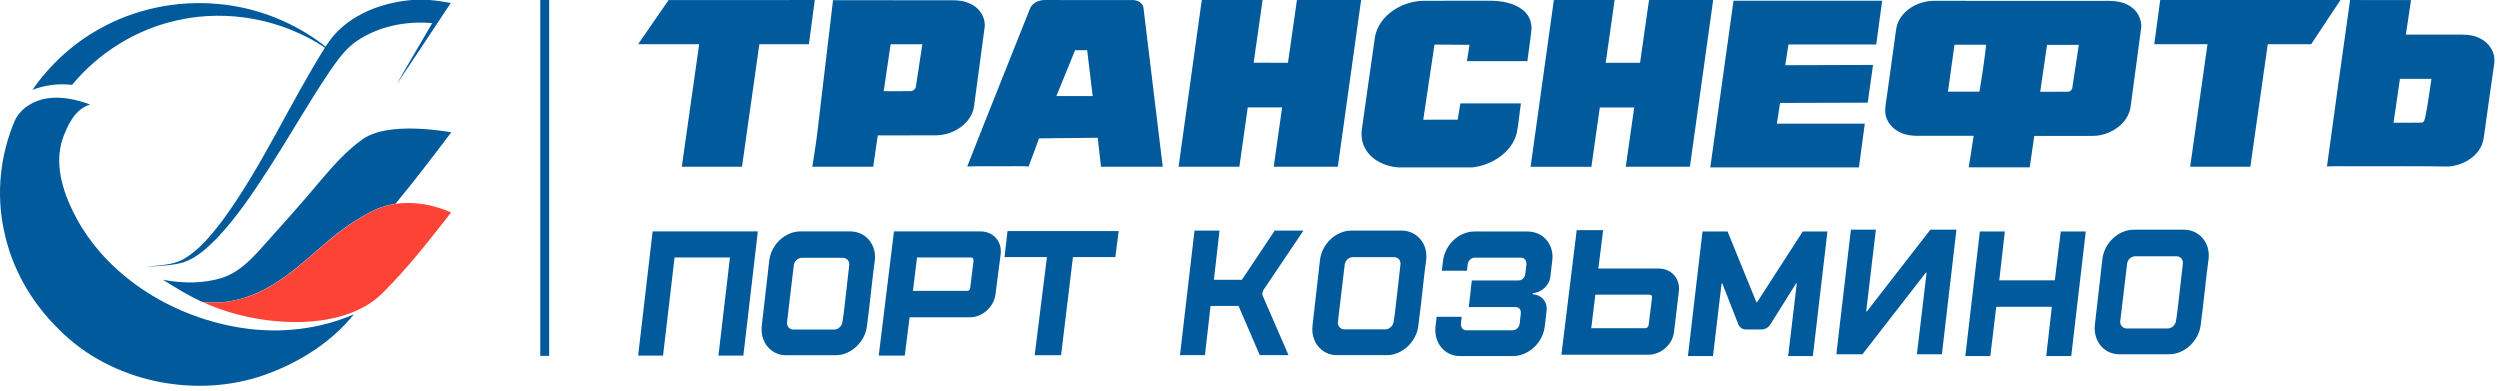<svg width="281" height="44" viewBox="0 0 281 44" fill="none" xmlns="http://www.w3.org/2000/svg">
<path fill-rule="evenodd" clip-rule="evenodd" d="M46.304 0H48.307C49.101 0.066 49.882 0.197 50.67 0.329C48.636 3.398 46.608 6.466 44.556 9.523C45.864 7.196 47.253 4.917 48.58 2.602C45.641 2.333 42.571 2.949 40.128 4.594C38.813 5.467 37.927 6.783 37.046 8.04C34.59 11.688 32.439 15.517 30.045 19.202C28.333 21.846 26.56 24.472 24.377 26.781C23.292 27.875 22.108 28.982 20.601 29.496C19.28 29.867 17.897 29.861 16.539 30.011C17.854 29.772 19.267 29.831 20.477 29.209C22.343 28.186 23.683 26.5 24.948 24.866C29.456 18.741 32.494 11.76 36.525 5.354C31.763 2.183 25.636 1.005 19.993 2.267C15.311 3.272 11.082 5.934 8.099 9.541C6.586 9.362 5.048 9.559 3.641 10.103C5.557 7.352 8.081 4.989 11.057 3.314C15.1 1.005 19.919 0 24.6 0.455C28.978 0.849 33.201 2.566 36.606 5.246C38.565 1.956 42.522 0.311 46.304 0Z" fill="#005A9C"/>
<path fill-rule="evenodd" clip-rule="evenodd" d="M1.679 13.523C0.017 17.4 -0.441 21.754 0.439 25.87C1.282 30.075 3.502 33.993 6.628 37.026C12.444 42.936 22.013 44.928 29.888 42.087C33.708 40.699 37.261 38.456 39.779 35.327C35.897 37.02 31.507 37.505 27.302 36.876C19.706 35.746 12.463 31.385 8.742 24.805C7.211 22.018 6.002 18.704 7.05 15.563C7.62 14.05 8.389 12.285 10.132 11.747C8.606 11.196 6.963 10.808 5.326 11.053C3.806 11.262 2.343 12.159 1.679 13.523Z" fill="#005A9C"/>
<path fill-rule="evenodd" clip-rule="evenodd" d="M44.197 14.542C42.945 14.685 41.649 14.979 40.638 15.738C38.902 16.994 37.488 18.598 36.111 20.201C33.842 22.94 31.448 25.578 29.067 28.228C27.932 29.455 26.661 30.675 25.005 31.213C22.853 31.901 20.528 31.865 18.32 31.447C19.753 32.338 21.185 33.247 22.742 33.935C25.532 34.276 28.348 33.438 30.679 31.985C34.263 29.843 36.886 26.517 40.533 24.46C41.723 23.712 43.026 23.084 44.452 22.904C46.622 20.278 48.681 17.575 50.727 14.865C48.575 14.524 46.374 14.315 44.197 14.542Z" fill="#005A9C"/>
<path fill-rule="evenodd" clip-rule="evenodd" d="M44.485 22.911C46.599 22.6 48.77 23.037 50.705 23.874C48.292 26.973 45.862 30.077 43.065 32.871C40.746 35.234 37.254 36.071 33.986 36.191C30.142 36.281 26.247 35.539 22.769 33.942C25.559 34.283 28.374 33.445 30.706 31.992C34.29 29.85 36.913 26.524 40.56 24.466C41.756 23.719 43.059 23.085 44.485 22.911Z" fill="#FD4236"/>
<path fill-rule="evenodd" clip-rule="evenodd" d="M60.727 40V0H61.727V40H60.727Z" fill="#005A9C"/>
<path fill-rule="evenodd" clip-rule="evenodd" d="M75.153 0.007C80.628 -1.47826e-07 86.108 0.003 91.583 0.003C91.362 1.657 91.14 3.313 90.918 4.97C89.064 4.97 87.206 4.97 85.352 4.97C84.701 9.561 84.051 14.152 83.4 18.742C81.147 18.742 78.891 18.742 76.634 18.742C77.285 14.152 77.936 9.561 78.586 4.97C76.3 4.966 74.013 4.973 71.727 4.966C72.855 3.31 74.017 1.667 75.153 0.007ZM93.633 0.021C93.054 4.884 92.478 9.75 91.903 14.613C91.753 15.994 91.504 17.368 91.305 18.742C93.588 18.742 95.867 18.742 98.15 18.742C98.323 17.568 98.488 16.39 98.661 15.216C100.858 15.212 103.054 15.223 105.25 15.209C107.24 15.181 109.225 13.811 109.481 11.951C109.876 9.02 110.274 6.089 110.662 3.155C110.839 2.015 110.109 0.84 108.962 0.375C108.33 0.086 107.612 0.017 106.909 0.031C102.486 0.028 98.059 0.024 93.633 0.021ZM100.105 4.973C101.294 4.973 102.482 4.973 103.671 4.973C103.43 6.537 103.197 8.1 102.956 9.661C102.941 9.967 102.674 10.256 102.324 10.242C101.324 10.263 100.327 10.242 99.327 10.246C99.59 8.49 99.835 6.73 100.105 4.973ZM115.75 1.026C115.98 0.365 116.739 -0.021 117.476 0.003C120.726 0.007 123.979 -1.47826e-07 127.228 0.007C127.852 -0.028 128.526 0.355 128.537 0.975C129.259 6.898 129.973 12.822 130.692 18.742C128.379 18.742 126.066 18.742 123.753 18.742C123.629 17.657 123.509 16.573 123.385 15.484C121.188 15.502 118.988 15.533 116.788 15.553C116.389 16.604 116.028 17.671 115.611 18.718C114.848 18.646 114.077 18.704 113.313 18.687C111.779 18.701 110.248 18.66 108.718 18.708C111.034 12.805 113.411 6.919 115.75 1.026ZM120.842 5.641C120.139 7.36 119.436 9.082 118.736 10.8C120.098 10.8 121.459 10.8 122.82 10.8C122.617 9.082 122.403 7.363 122.196 5.641C121.745 5.641 121.294 5.641 120.842 5.641ZM135.081 0.003C137.36 0.003 139.635 0.003 141.914 0.003C141.575 2.352 141.244 4.705 140.91 7.053C142.196 7.057 143.482 7.053 144.768 7.057C145.111 4.705 145.438 2.352 145.776 0C148.179 0.003 150.586 -0.003 152.989 0.003C152.113 6.247 151.248 12.495 150.372 18.739C147.969 18.739 145.569 18.739 143.166 18.739C143.478 16.518 143.798 14.296 144.11 12.075C142.824 12.075 141.534 12.075 140.248 12.075C139.932 14.296 139.616 16.518 139.304 18.739C137.029 18.739 134.75 18.739 132.471 18.739C133.339 12.498 134.212 6.251 135.081 0.003ZM174.655 0.003C176.93 0.007 179.206 0.003 181.481 0.003C181.15 2.356 180.812 4.705 180.481 7.057C181.767 7.057 183.057 7.057 184.343 7.057C184.681 4.705 185.009 2.352 185.351 0C187.754 0.003 190.157 1.21157e-07 192.56 0.003C191.688 6.251 190.819 12.495 189.946 18.742C187.543 18.742 185.14 18.742 182.737 18.742C183.057 16.521 183.369 14.3 183.685 12.082C182.395 12.082 181.109 12.082 179.819 12.082C179.503 14.303 179.187 16.524 178.871 18.746C176.596 18.746 174.317 18.746 172.038 18.746C172.914 12.498 173.783 6.247 174.655 0.003ZM242.808 0.003C249.562 0.003 256.313 1.21157e-07 263.067 0.003C261.969 1.66 260.871 3.317 259.776 4.97C258.148 4.97 256.52 4.97 254.895 4.97C254.237 9.561 253.59 14.152 252.939 18.742C250.683 18.746 248.426 18.742 246.174 18.742C246.821 14.152 247.475 9.561 248.122 4.97C246.125 4.97 244.135 4.97 242.138 4.97C242.36 3.317 242.582 1.66 242.808 0.003ZM264.15 0.003C263.274 6.237 262.394 12.467 261.552 18.704C262.578 18.66 263.609 18.701 264.639 18.687C268.159 18.708 271.683 18.649 275.207 18.718C276.644 18.615 278.042 17.871 278.746 16.703C279.19 16.001 279.205 15.168 279.329 14.382C279.678 11.951 279.991 9.512 280.363 7.084V6.506C280.261 5.535 279.573 4.653 278.61 4.243C277.689 3.809 276.625 3.895 275.628 3.892C273.891 3.892 272.157 3.892 270.419 3.892C270.611 2.597 270.807 1.302 270.999 0.007C268.716 0.003 266.433 0.003 264.15 0.003ZM269.032 13.793C269.272 12.15 269.513 10.508 269.754 8.865C270.935 8.865 272.116 8.865 273.296 8.865C273.063 10.311 272.898 11.768 272.593 13.201C272.522 13.421 272.477 13.814 272.138 13.783C271.104 13.807 270.07 13.787 269.032 13.793ZM154.546 4.157C154.054 7.518 153.599 10.883 153.113 14.248C152.959 15.105 153.027 16.018 153.501 16.786C154.212 18.012 155.701 18.722 157.183 18.818H165.475C167.754 18.563 169.943 17.086 170.477 14.982C170.703 13.869 170.782 12.739 170.951 11.62C168.679 11.62 166.412 11.62 164.144 11.62C164.042 12.23 163.941 12.839 163.847 13.449C162.553 13.456 161.263 13.445 159.973 13.456C160.375 10.639 160.838 7.828 161.237 5.011C162.549 5.025 163.862 5.028 165.174 5.039C165.076 5.648 164.982 6.261 164.885 6.874C167.149 6.874 169.409 6.874 171.677 6.874C171.816 5.721 172.004 4.567 172.128 3.41C172.214 2.569 171.887 1.681 171.18 1.126C170.153 0.313 168.739 0.079 167.419 0.083C164.918 0.093 162.414 0.069 159.913 0.093C157.42 0.165 154.945 1.839 154.546 4.157ZM194.847 0.083C193.978 6.327 193.105 12.571 192.237 18.815H208.942C209.164 17.179 209.386 15.54 209.604 13.904C206.31 13.9 203.015 13.904 199.721 13.904C199.837 13.125 199.958 12.35 200.078 11.572C203.365 11.565 206.648 11.541 209.931 11.541C210.13 10.126 210.33 8.713 210.529 7.298C207.242 7.301 203.952 7.329 200.665 7.329C200.781 6.551 200.902 5.776 201.022 4.997C204.313 4.997 207.599 4.997 210.89 4.997C211.112 3.358 211.334 1.722 211.552 0.083C205.986 0.083 200.416 0.083 194.847 0.083ZM213.508 2.18C214.26 0.864 215.884 0.065 217.49 0.093C223.613 0.096 229.732 0.09 235.85 0.096C236.952 0.11 238.144 4.87674e-08 239.137 0.534C240.205 1.044 240.822 2.184 240.649 3.268C240.266 6.165 239.874 9.058 239.487 11.951C239.269 13.824 237.291 15.233 235.294 15.274C233.079 15.288 230.864 15.274 228.652 15.278C228.483 16.456 228.306 17.633 228.141 18.811H221.285C221.488 17.633 221.65 16.449 221.834 15.267C219.739 15.267 217.645 15.267 215.55 15.267C214.903 15.267 214.245 15.192 213.662 14.923C212.718 14.517 212 13.659 211.909 12.698C211.853 12.037 212.018 11.383 212.097 10.725C212.402 8.517 212.71 6.309 213.015 4.102C213.098 3.454 213.154 2.769 213.508 2.18ZM218.953 10.305C220.13 10.305 221.308 10.305 222.485 10.305C222.789 8.552 223.045 6.792 223.244 5.028C222.056 5.028 220.867 5.028 219.683 5.028C219.438 6.788 219.194 8.545 218.953 10.305ZM229.318 10.315C230.341 10.308 231.364 10.329 232.387 10.308C232.714 10.329 232.936 10.05 232.94 9.771C233.18 8.193 233.417 6.619 233.658 5.045C232.466 5.045 231.277 5.045 230.089 5.045C229.829 6.799 229.574 8.558 229.318 10.315Z" fill="#005A9C"/>
<path d="M94.861 34.995L94.777 35.622L94.693 36.166C94.651 36.625 94.234 37.043 93.774 37.043H89.177C88.717 37.043 88.383 36.625 88.467 36.166L89.219 29.855C89.261 29.354 89.679 28.978 90.138 28.978H94.735C95.195 28.978 95.529 29.354 95.445 29.855L95.32 30.984L94.861 34.995ZM95.571 26.011H89.971C88.258 26.011 86.67 27.473 86.461 29.312L85.625 36.625C85.416 38.422 86.628 39.927 88.341 39.927H93.941C95.654 39.927 97.243 38.422 97.451 36.625L97.577 35.581L97.66 34.954L98.12 30.9L98.329 29.27C98.538 27.473 97.284 26.011 95.571 26.011Z" fill="#005A9C"/>
<path d="M80.753 39.968L82.049 28.936H75.822L74.526 39.968H71.727L73.356 26.011H85.183L83.553 39.968H80.753Z" fill="#005A9C"/>
<path d="M109.426 29.312C109.468 29.103 109.342 28.936 109.133 28.936H103.074L102.614 32.697H108.674C108.883 32.697 109.05 32.572 109.05 32.363L109.426 29.312ZM111.891 33.073C111.724 34.494 110.429 35.664 109.008 35.664H102.238L101.695 39.968H98.769L100.483 26.011H110.22C111.641 26.011 112.644 27.139 112.477 28.56L111.891 33.073Z" fill="#005A9C"/>
<path d="M120.601 28.894L119.264 39.926H116.297L117.676 28.894H112.912L113.246 25.969H125.742L125.365 28.894H120.601Z" fill="#005A9C"/>
<path d="M173.838 34.932L173.628 36.698C173.418 38.506 171.82 40.02 170.054 40.02H164.084C162.361 40.02 161.141 38.506 161.352 36.698L161.478 35.605H164.295L164.211 36.362C164.169 36.782 164.421 37.119 164.799 37.119H170.054C170.433 37.119 170.769 36.782 170.811 36.362L170.937 35.227C170.979 34.806 170.727 34.512 170.349 34.512H165.093L165.43 31.527H170.685C171.063 31.527 171.4 31.191 171.442 30.812L171.568 29.719C171.61 29.299 171.358 28.962 170.979 28.962H165.724C165.346 28.962 165.009 29.341 164.967 29.719L164.883 30.434H162.066L162.193 29.341C162.403 27.491 164 26.02 165.724 26.02H171.694C173.46 26.02 174.721 27.491 174.469 29.341L174.259 31.107C174.132 32.116 173.25 32.872 172.283 32.956V33.083C173.292 33.125 173.964 33.965 173.838 34.932Z" fill="#005A9C"/>
<path d="M209.34 39.818L216.466 30.639H216.55L215.46 39.818H218.269L219.903 25.818H216.969L209.843 34.998H209.76L210.849 25.818H208.041L206.406 39.818H209.34Z" fill="#005A9C"/>
<path d="M141.892 32.919C141.892 33.045 141.892 33.17 141.934 33.254L144.827 39.919H141.599L139.21 34.386H136.066L135.437 39.919H132.629L134.264 25.919H137.072L136.443 31.452H139.587L143.276 25.919H146.503L142.018 32.584C141.976 32.709 141.934 32.793 141.892 32.919Z" fill="#005A9C"/>
<path d="M200.99 40.02L201.957 31.863H201.873L198.972 36.488C198.762 36.824 198.383 37.035 197.963 37.035H196.239C195.861 37.035 195.524 36.782 195.398 36.488L193.591 31.863H193.506L192.539 40.02H189.723L191.362 26.02H194.179L197.416 33.965H197.5L202.63 26.02H205.404L203.765 40.02H200.99Z" fill="#005A9C"/>
<path d="M229.998 40.02L230.627 34.487H224.381L223.711 40.02H220.902L222.537 26.02H225.345L224.717 31.511H230.962L231.633 26.02H234.441L232.807 40.02H229.998Z" fill="#005A9C"/>
<path d="M244.756 34.857L244.672 35.488L244.588 36.035C244.546 36.497 244.126 36.917 243.663 36.917H239.039C238.576 36.917 238.24 36.497 238.324 36.035L239.081 29.686C239.123 29.182 239.543 28.803 240.006 28.803H244.63C245.093 28.803 245.429 29.182 245.345 29.686L245.219 30.821L244.756 34.857ZM245.471 25.818H239.837C238.114 25.818 236.516 27.29 236.306 29.14L235.465 36.497C235.255 38.305 236.474 39.818 238.198 39.818H243.831C245.555 39.818 247.153 38.305 247.363 36.497L247.489 35.446L247.573 34.815L248.036 30.737L248.246 29.098C248.456 27.29 247.195 25.818 245.471 25.818Z" fill="#005A9C"/>
<path d="M156.817 34.958L156.733 35.589L156.649 36.135C156.607 36.598 156.186 37.018 155.724 37.018H151.099C150.637 37.018 150.3 36.598 150.384 36.135L151.141 29.787C151.183 29.282 151.604 28.904 152.066 28.904H156.691C157.153 28.904 157.489 29.282 157.405 29.787L157.279 30.922L156.817 34.958ZM157.532 25.919H151.898C150.174 25.919 148.577 27.39 148.366 29.24L147.526 36.598C147.315 38.405 148.535 39.919 150.258 39.919H155.892C157.616 39.919 159.213 38.405 159.423 36.598L159.55 35.547L159.634 34.916L160.096 30.838L160.306 29.198C160.517 27.39 159.255 25.919 157.532 25.919Z" fill="#005A9C"/>
<path d="M185.31 36.516C185.268 36.725 185.143 36.893 184.933 36.893H178.855L179.316 33.121H185.394C185.604 33.121 185.729 33.246 185.688 33.456L185.31 36.516ZM188.706 32.743C188.873 31.318 187.867 30.186 186.442 30.186H179.652L180.197 25.869H177.221L175.502 39.869H185.268C186.694 39.869 187.993 38.737 188.161 37.312L188.706 32.743Z" fill="#005A9C"/>
</svg>
